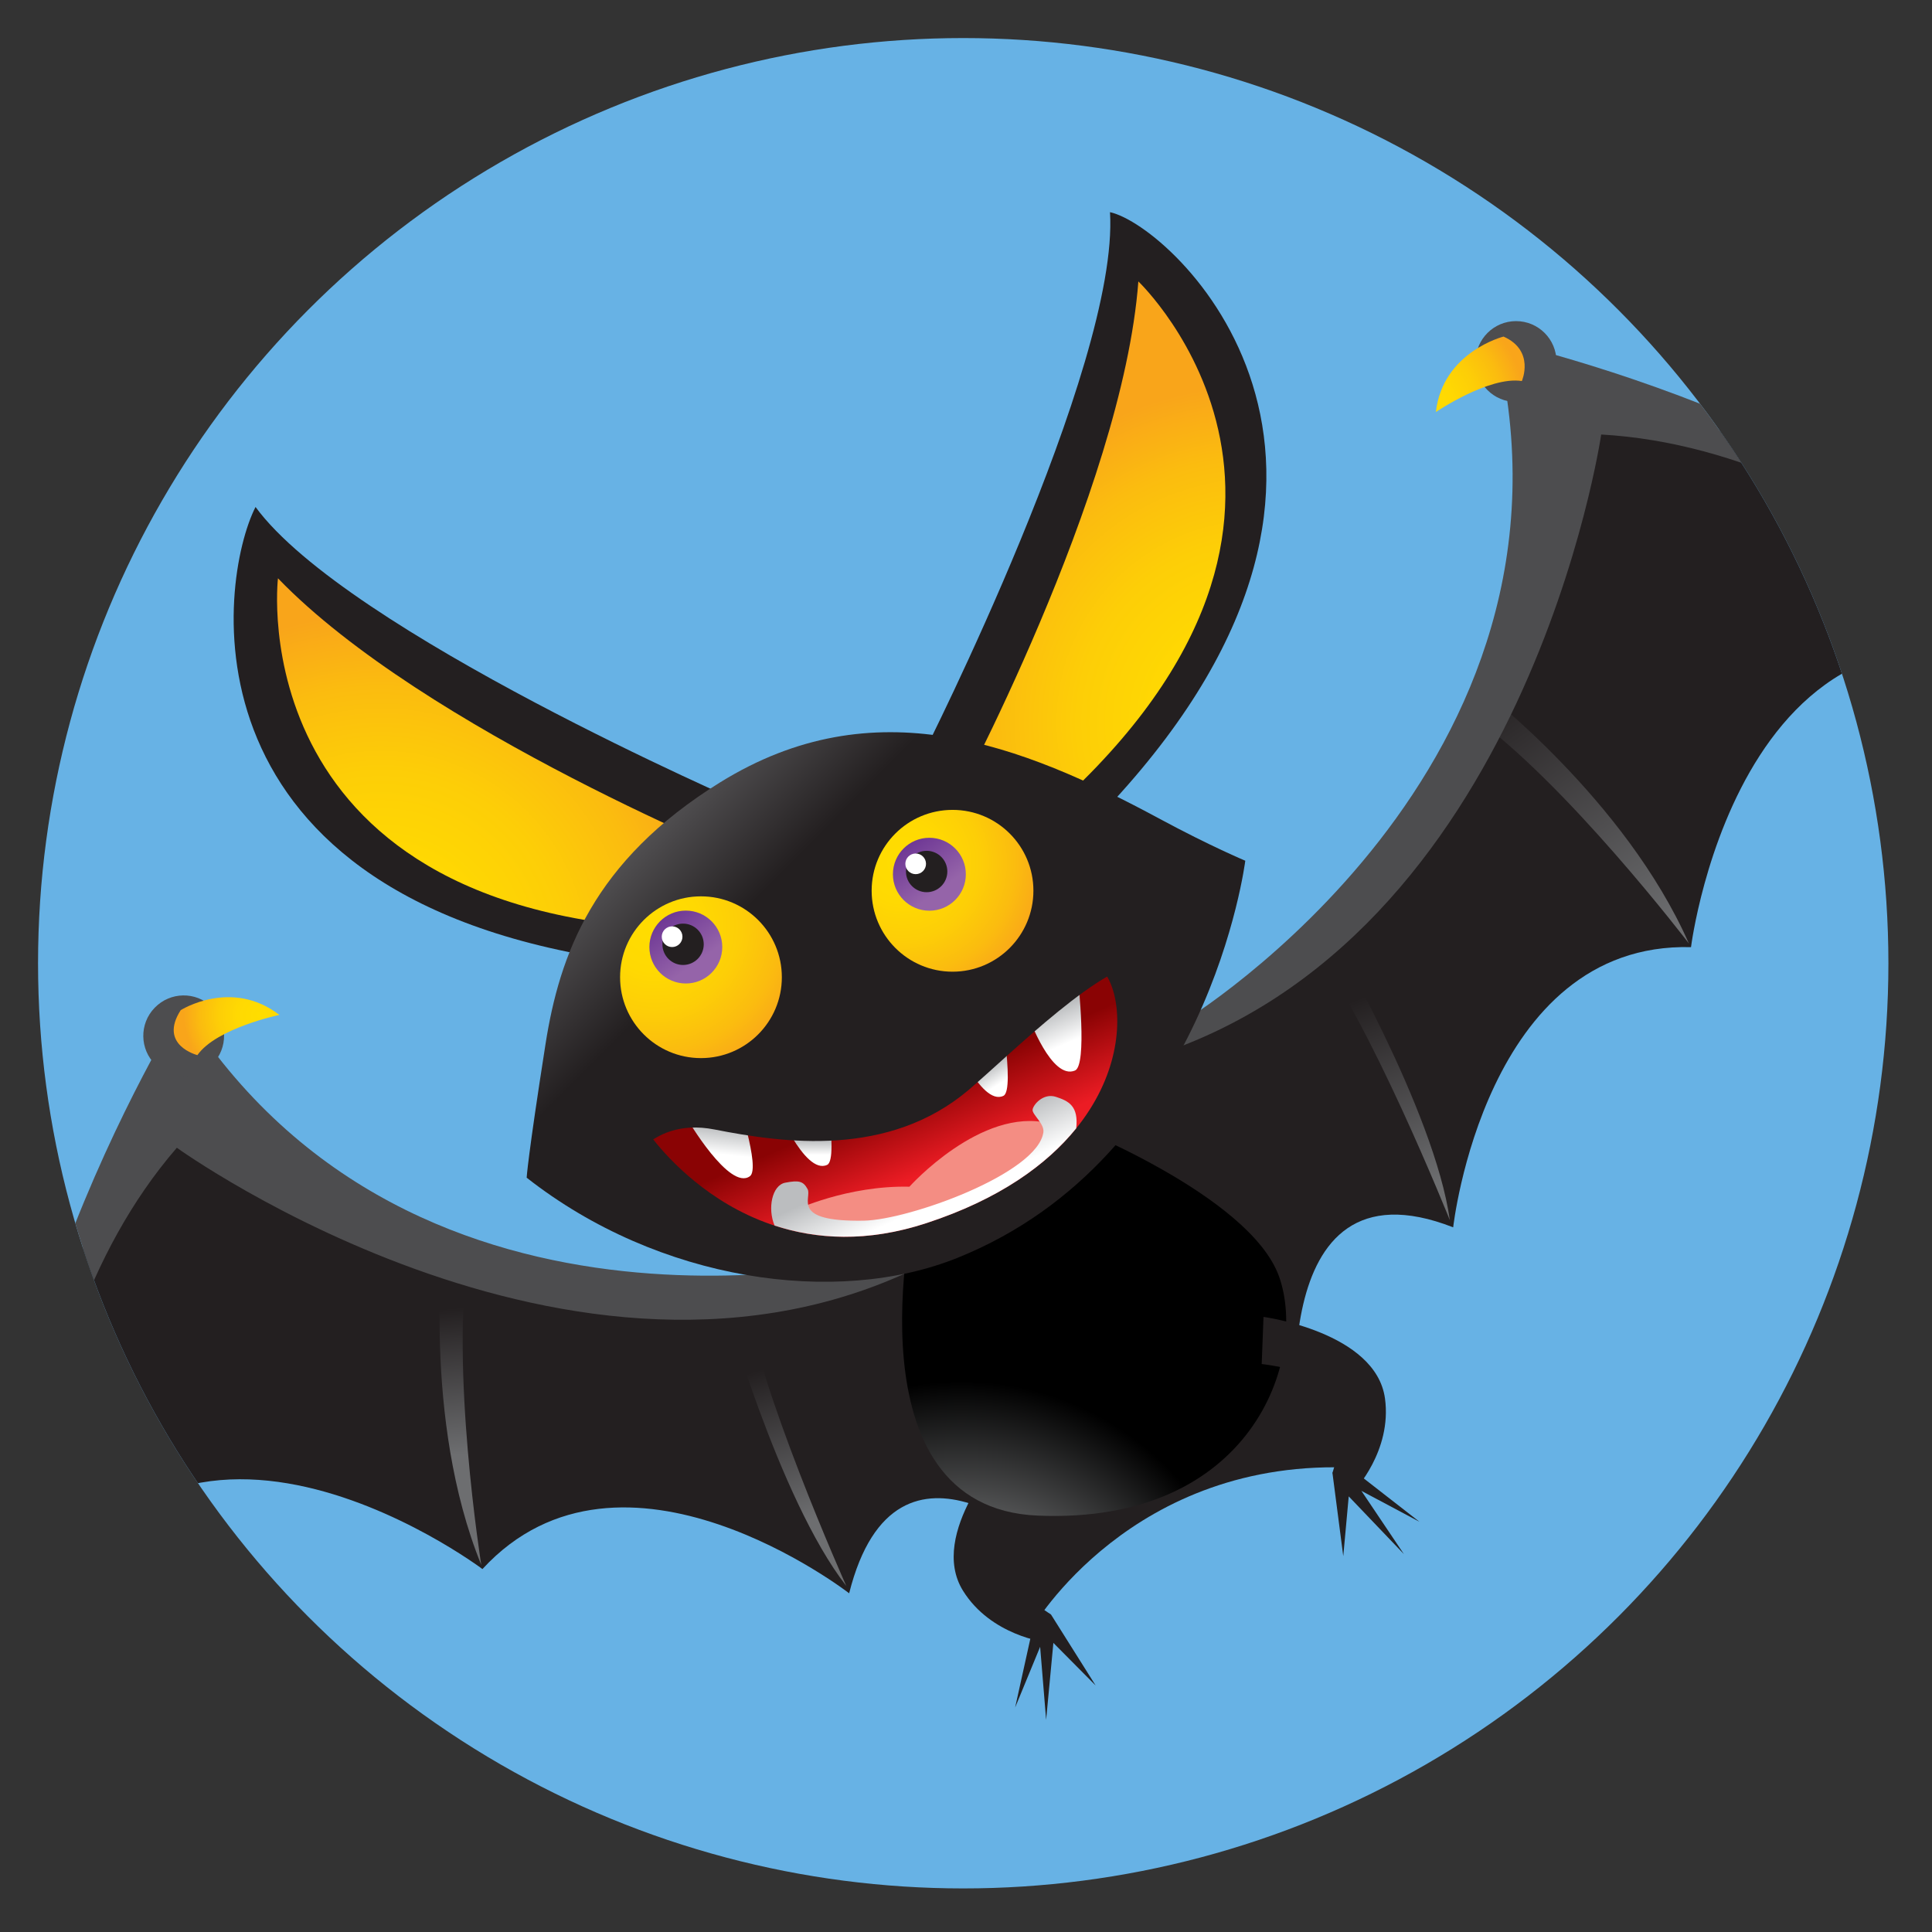 <?xml version="1.0" encoding="utf-8"?>
<!-- Generator: Adobe Illustrator 16.0.0, SVG Export Plug-In . SVG Version: 6.00 Build 0)  -->
<!DOCTYPE svg PUBLIC "-//W3C//DTD SVG 1.1//EN" "http://www.w3.org/Graphics/SVG/1.1/DTD/svg11.dtd">
<svg version="1.1" id="Слой_1" xmlns="http://www.w3.org/2000/svg" xmlns:xlink="http://www.w3.org/1999/xlink" x="0px" y="0px"
	 width="110px" height="110px" viewBox="0 0 110 110" enable-background="new 0 0 110 110" xml:space="preserve">
<rect x="0" y="0" width="110" height="110" fill="#333333" stroke="none"/>
<g id="Artboard">
</g>
<circle fill="#67B2E5" cx="54.842" cy="54.843" r="52.676"/>
<g>
	<defs>
		<circle id="SVGID_1_" cx="54.842" cy="54.843" r="52.676"/>
	</defs>
	<clipPath id="SVGID_2_">
		<use xlink:href="#SVGID_1_"  overflow="visible"/>
	</clipPath>
	<g clip-path="url(#SVGID_2_)">
		<path fill="#231F20" d="M58.787,92.659c0,0,5.652-9.753,18.422-9.086c0,0,1.514-7.063-6.814-7.566
			c-7.572-0.461-13.877,5.043-13.877,5.043S53.239,87.865,58.787,92.659z"/>
		<path fill="#231F20" d="M57.191,82.578c0,0-4.375,4.741-2.364,7.988c1.592,2.566,4.711,2.934,4.711,2.934l0.295-1.584
			c0,0-3.26-1.996-3.111-3.592c0.15-1.6,2.258-3.744,2.258-3.744L57.191,82.578z"/>
		<polygon fill="#231F20" points="59.834,91.916 62.383,95.967 59.975,93.54 59.562,97.92 59.221,93.762 57.797,97.221 
			58.812,92.627 		"/>
		<path fill="#231F20" d="M60.053,88.56c0,0-8.997-8.609-11.706,2.155c0,0-12.926-10.014-20.879-1.379
			c0,0-19.381-14.591-26.304,5.522c0,0-2.242-21.032,9.292-32.068c0,0,27.132,20.433,42.88,6.779l7.969,6.046L60.053,88.56z"/>
		
			<linearGradient id="SVGID_3_" gradientUnits="userSpaceOnUse" x1="-3870.623" y1="-3757.459" x2="-3877.375" y2="-3778.329" gradientTransform="matrix(0.411 0 0 0.411 1637.143 1630.793)">
			<stop  offset="0" style="stop-color:#6D6E70"/>
			<stop  offset="1" style="stop-color:#231F20"/>
		</linearGradient>
		<path fill="url(#SVGID_3_)" d="M41.148,73.935c0,0,3.153,11.37,7.037,16.365c0,0-5.163-11.548-5.799-16.799L41.148,73.935z"/>
		
			<linearGradient id="SVGID_4_" gradientUnits="userSpaceOnUse" x1="-3917.619" y1="-3766.495" x2="-3919.46" y2="-3786.753" gradientTransform="matrix(0.411 0 0 0.411 1637.143 1630.793)">
			<stop  offset="0" style="stop-color:#6D6E70"/>
			<stop  offset="1" style="stop-color:#231F20"/>
		</linearGradient>
		<path fill="url(#SVGID_4_)" d="M25.243,70.513c0,0-1.225,10.266,2.159,18.588c0,0-1.81-11.344-0.697-17.986L25.243,70.513z"/>
		<path fill="#4D4D4F" d="M50.601,71.523c0,0-26.918,7.021-40.231-14.268c0,0-14.951,24.071-8.949,40.362
			c0,0-1.805-20.187,8.648-32.269c0,0,23.676,17.078,43.509,6.133L50.601,71.523z"/>
		<path fill="#4D4D4F" d="M8.859,60.627c0.911,0.888,2.368,0.861,3.25-0.049c0.885-0.916,0.862-2.367-0.049-3.253
			c-0.912-0.887-2.368-0.863-3.254,0.054C7.924,58.287,7.945,59.747,8.859,60.627z"/>
		
			<radialGradient id="SVGID_5_" cx="-174.454" cy="83.059" r="4.268" gradientTransform="matrix(1 0 0 1 189.183 -25.273)" gradientUnits="userSpaceOnUse">
			<stop  offset="0" style="stop-color:#FFDD00"/>
			<stop  offset="0.281" style="stop-color:#FFD902"/>
			<stop  offset="0.538" style="stop-color:#FDCE07"/>
			<stop  offset="0.785" style="stop-color:#FBBC0F"/>
			<stop  offset="1" style="stop-color:#F9A51A"/>
		</radialGradient>
		<path fill="url(#SVGID_5_)" d="M10.289,57.514c0,0,2.885-1.829,5.619,0.271c0,0-3.587,0.749-4.669,2.289
			C11.239,60.074,9.003,59.514,10.289,57.514z"/>
		<path fill="#231F20" d="M73.92,81.863c0,0-2.189-16.29,8.818-11.984c0,0,1.807-16.251,13.541-15.953c0,0,3.01-24.071,22.27-15.043
			c0,0-13.541-16.25-29.49-15.647c0,0-4.215,33.703-24.979,35.508l-1.203,9.929L73.92,81.863z"/>
		
			<linearGradient id="SVGID_6_" gradientUnits="userSpaceOnUse" x1="-3784.974" y1="-3806.354" x2="-3795.408" y2="-3832.135" gradientTransform="matrix(0.411 0 0 0.411 1637.143 1631.918)">
			<stop  offset="0" style="stop-color:#6D6E70"/>
			<stop  offset="1" style="stop-color:#231F20"/>
		</linearGradient>
		<path fill="url(#SVGID_6_)" d="M75.699,53.03c0,0,5.971,10.177,6.85,16.445c0,0-4.697-11.746-8.025-15.859L75.699,53.03z"/>
		
			<linearGradient id="SVGID_7_" gradientUnits="userSpaceOnUse" x1="-3753.226" y1="-3841.062" x2="-3777.17" y2="-3875.443" gradientTransform="matrix(0.411 0 0 0.411 1637.143 1631.918)">
			<stop  offset="0" style="stop-color:#6D6E70"/>
			<stop  offset="1" style="stop-color:#231F20"/>
		</linearGradient>
		<path fill="url(#SVGID_7_)" d="M84.312,39.228c0,0,8.221,6.267,11.846,14.489c0,0-7.043-9.231-12.432-13.021L84.312,39.228z"/>
		
			<radialGradient id="SVGID_8_" cx="-3850.12" cy="-3739.051" r="40.218" gradientTransform="matrix(0.411 0 0 0.411 1637.143 1631.918)" gradientUnits="userSpaceOnUse">
			<stop  offset="0" style="stop-color:#BBBDBF"/>
			<stop  offset="1" style="stop-color:#000000"/>
		</radialGradient>
		<path fill="url(#SVGID_8_)" d="M60.639,63.928c0,0,10.527,4.083,12.189,8.762c1.656,4.681-1.562,14.115-13.744,13.602
			c-10.902-0.456-7.069-17.431-7.069-17.431L60.639,63.928z"/>
		<path fill="#4D4D4F" d="M67.391,58.143c0,0,23.773-14.443,17.754-38.819c0,0,27.688,6.017,35.211,21.665
			c0,0-13.238-15.35-29.191-16.25c0,0-4.213,28.89-25.879,35.508L67.391,58.143z"/>
		<circle fill="#4D4D4F" cx="86.318" cy="20.584" r="2.301"/>
		
			<radialGradient id="SVGID_9_" cx="-108.264" cy="48.298" r="5.9" gradientTransform="matrix(1 0 0 1 189.183 -25.273)" gradientUnits="userSpaceOnUse">
			<stop  offset="0" style="stop-color:#FFDD00"/>
			<stop  offset="0.281" style="stop-color:#FFD902"/>
			<stop  offset="0.538" style="stop-color:#FDCE07"/>
			<stop  offset="0.785" style="stop-color:#FBBC0F"/>
			<stop  offset="1" style="stop-color:#F9A51A"/>
		</radialGradient>
		<path fill="url(#SVGID_9_)" d="M85.605,19.163c0,0-3.463,0.871-3.852,4.296c0,0,3.031-2.057,4.895-1.764
			C86.648,21.695,87.41,19.963,85.605,19.163z"/>
		<path fill="#231F20" d="M71.939,74.979c0,0,6.395,0.861,6.916,4.643c0.41,2.997-1.756,5.262-1.756,5.262l-1.236-1.027
			c0,0,1.236-3.611,0.102-4.749c-1.137-1.135-4.129-1.445-4.129-1.445L71.939,74.979z"/>
		<polygon fill="#231F20" points="75.863,83.855 76.48,88.602 76.791,85.197 79.932,88.484 77.512,84.883 80.816,86.642 
			77.1,83.749 		"/>
		<path fill="#231F20" d="M52.583,42.889c0,0,11.153-22.03,10.616-30.809c3.6,0.784,17.977,14.199,0.207,33.513L52.583,42.889z"/>
		
			<radialGradient id="SVGID_10_" cx="-113.564" cy="68.524" r="17.492" gradientTransform="matrix(1.098 0 0 1.098 196.37 -34.108)" gradientUnits="userSpaceOnUse">
			<stop  offset="0" style="stop-color:#FFDD00"/>
			<stop  offset="0.281" style="stop-color:#FFD902"/>
			<stop  offset="0.538" style="stop-color:#FDCE07"/>
			<stop  offset="0.785" style="stop-color:#FBBC0F"/>
			<stop  offset="1" style="stop-color:#F9A51A"/>
		</radialGradient>
		<path fill="url(#SVGID_10_)" d="M54.248,45.924c0,0,9.668-17.908,10.565-29.901c0,0,14.322,13.608-5.729,30.796L54.248,45.924z"/>
		<path fill="#231F20" d="M42.398,45.777c0,0-22.655-9.82-27.849-16.912c-2.101,4.121-4.702,22.471,21.254,25.91L42.398,45.777z"/>
		
			<radialGradient id="SVGID_11_" cx="-159.083" cy="80.69" r="17.828" gradientTransform="matrix(1.098 0 0 1.098 196.37 -34.108)" gradientUnits="userSpaceOnUse">
			<stop  offset="0" style="stop-color:#FFDD00"/>
			<stop  offset="0.281" style="stop-color:#FFD902"/>
			<stop  offset="0.538" style="stop-color:#FDCE07"/>
			<stop  offset="0.785" style="stop-color:#FBBC0F"/>
			<stop  offset="1" style="stop-color:#F9A51A"/>
		</radialGradient>
		<path fill="url(#SVGID_11_)" d="M43.058,49.176c0,0-18.877-7.594-27.232-16.25c0,0-2.323,19.619,24.086,20.028L43.058,49.176z"/>
		
			<linearGradient id="SVGID_12_" gradientUnits="userSpaceOnUse" x1="-148.651" y1="68.307" x2="-139.412" y2="77.474" gradientTransform="matrix(1.098 0 0 1.098 196.37 -34.108)">
			<stop  offset="0" style="stop-color:#808184"/>
			<stop  offset="1" style="stop-color:#231F20"/>
		</linearGradient>
		<path fill="url(#SVGID_12_)" d="M41.01,44.539c8.762-5.421,17.088-2.196,25.055,2.102c2.863,1.541,4.836,2.365,4.836,2.365
			s-2.096,16.857-16.385,22.61c-6.893,2.776-17.01,1.343-24.53-4.564c0,0,0.057-1.127,1.074-7.611
			C31.854,54.39,33.747,49.031,41.01,44.539z"/>
		
			<radialGradient id="SVGID_13_" cx="-132.064" cy="75.765" r="7.516" gradientTransform="matrix(1.098 0 0 1.098 196.37 -34.108)" gradientUnits="userSpaceOnUse">
			<stop  offset="0" style="stop-color:#FFDD00"/>
			<stop  offset="0.281" style="stop-color:#FFD902"/>
			<stop  offset="0.538" style="stop-color:#FDCE07"/>
			<stop  offset="0.785" style="stop-color:#FBBC0F"/>
			<stop  offset="1" style="stop-color:#F9A51A"/>
		</radialGradient>
		<path fill="url(#SVGID_13_)" d="M58.838,50.712c0,2.547-2.061,4.612-4.604,4.612c-2.542,0-4.606-2.065-4.606-4.612
			c0-2.543,2.064-4.601,4.606-4.601C56.777,46.111,58.838,48.169,58.838,50.712z"/>
		
			<linearGradient id="SVGID_14_" gradientUnits="userSpaceOnUse" x1="-3826.815" y1="-3859.351" x2="-3831.688" y2="-3866.137" gradientTransform="matrix(0.468 0 0 0.468 1844.34 1856.907)">
			<stop  offset="0" style="stop-color:#9564A9"/>
			<stop  offset="1" style="stop-color:#652D90"/>
		</linearGradient>
		<circle fill="url(#SVGID_14_)" cx="52.915" cy="49.776" r="2.076"/>
		<circle fill="#231F20" cx="52.759" cy="49.62" r="1.178"/>
		<circle fill="#FFFFFF" cx="52.135" cy="49.183" r="0.588"/>
		
			<radialGradient id="SVGID_15_" cx="-144.94" cy="79.105" r="8.285" gradientTransform="matrix(1.098 0 0 1.098 196.37 -34.108)" gradientUnits="userSpaceOnUse">
			<stop  offset="0" style="stop-color:#FFDD00"/>
			<stop  offset="0.281" style="stop-color:#FFD902"/>
			<stop  offset="0.538" style="stop-color:#FDCE07"/>
			<stop  offset="0.785" style="stop-color:#FBBC0F"/>
			<stop  offset="1" style="stop-color:#F9A51A"/>
		</radialGradient>
		<circle fill="url(#SVGID_15_)" cx="39.91" cy="55.639" r="4.605"/>
		
			<linearGradient id="SVGID_16_" gradientUnits="userSpaceOnUse" x1="-130.704" y1="91.816" x2="-132.369" y2="88.001" gradientTransform="matrix(1.098 0 0 1.098 196.37 -34.108)">
			<stop  offset="0" style="stop-color:#EC1C24"/>
			<stop  offset="1" style="stop-color:#8A0304"/>
		</linearGradient>
		<path fill="url(#SVGID_16_)" d="M36.823,64.376c0,0,5.683,8.632,15.93,5.262c11.985-3.939,11.79-12.839,9.895-14.524l-5.967,3.017
			c0,0-6.174,2.81-6.596,2.877c-0.423,0.072-11.018,1.404-11.018,1.404L36.823,64.376z"/>
		<path fill="#F48D83" d="M45.253,68.904c0,0,2.986-1.417,6.525-1.338c0,0,4.09-4.559,7.944-3.611c0,0-0.078,3.301-5.822,4.873
			C48.163,70.397,46.354,69.691,45.253,68.904z"/>
		
			<linearGradient id="SVGID_17_" gradientUnits="userSpaceOnUse" x1="-123.273" y1="85.055" x2="-124.037" y2="83.32" gradientTransform="matrix(1.098 0 0 1.098 196.37 -34.108)">
			<stop  offset="0" style="stop-color:#FFFFFF"/>
			<stop  offset="1" style="stop-color:#BBBDBF"/>
		</linearGradient>
		<path fill="url(#SVGID_17_)" d="M58.576,57.922c0,0,1.295,3.59,2.629,3.03c0.711-0.3,0.18-5.136,0.18-5.136L58.576,57.922z"/>
		
			<linearGradient id="SVGID_18_" gradientUnits="userSpaceOnUse" x1="-141.581" y1="90.911" x2="-141.442" y2="89.522" gradientTransform="matrix(1.098 0 0 1.098 196.37 -34.108)">
			<stop  offset="0" style="stop-color:#FFFFFF"/>
			<stop  offset="1" style="stop-color:#BBBDBF"/>
		</linearGradient>
		<path fill="url(#SVGID_18_)" d="M39.118,63.694c0,0,2.413,4.131,3.58,3.274c0.621-0.454-0.763-4.574-0.763-4.574L39.118,63.694z"
			/>
		
			<linearGradient id="SVGID_19_" gradientUnits="userSpaceOnUse" x1="-137.216" y1="90.954" x2="-137.216" y2="90.191" gradientTransform="matrix(1.098 0 0 1.098 196.37 -34.108)">
			<stop  offset="0" style="stop-color:#FFFFFF"/>
			<stop  offset="1" style="stop-color:#BBBDBF"/>
		</linearGradient>
		<path fill="url(#SVGID_19_)" d="M44.098,62.754c0,0,1.698,4.196,3.002,3.566c0.692-0.338-0.307-5.819-0.307-5.819L44.098,62.754z"
			/>
		
			<linearGradient id="SVGID_20_" gradientUnits="userSpaceOnUse" x1="-126.413" y1="86.9" x2="-126.968" y2="85.999" gradientTransform="matrix(1.098 0 0 1.098 196.37 -34.108)">
			<stop  offset="0" style="stop-color:#FFFFFF"/>
			<stop  offset="1" style="stop-color:#BBBDBF"/>
		</linearGradient>
		<path fill="url(#SVGID_20_)" d="M54.134,58.824c0,0,1.698,4.197,2.999,3.567c0.695-0.341-0.305-5.817-0.305-5.817L54.134,58.824z"
			/>
		<path fill="#231F20" d="M35.418,66.976c0,0,1.333-3.439,5.263-2.668c3.932,0.774,9.896,1.612,14.458-2.244
			c2.4-2.036,7.861-7.507,10.105-7.16c0,0-1.051-1.404-3.09-1.125c-1.252,0.176-8.418,4.564-8.418,4.564s-7.09,1.753-7.648,1.753
			c-0.565,0-8.354,1.473-8.635,1.548c-0.281,0.068-2.875,2.241-2.875,2.241S34.436,66.129,35.418,66.976z"/>
		
			<linearGradient id="SVGID_21_" gradientUnits="userSpaceOnUse" x1="-130.142" y1="93.326" x2="-131.296" y2="90.791" gradientTransform="matrix(1.098 0 0 1.098 196.37 -34.108)">
			<stop  offset="0" style="stop-color:#FFFFFF"/>
			<stop  offset="1" style="stop-color:#BBBDBF"/>
		</linearGradient>
		<path fill="url(#SVGID_21_)" d="M60.119,62.45c-0.734-0.239-1.322,0.481-1.328,0.75c-0.004,0.273,0.68,0.789,0.615,1.262
			c-0.316,2.354-7.654,4.996-10.234,5.038c-4.208,0.069-2.922-1.287-3.19-1.795c-0.246-0.462-0.502-0.513-1.269-0.368
			c-0.765,0.142-1.02,1.483-0.611,2.441c2.355,0.772,5.25,0.979,8.651-0.141c4.167-1.366,6.858-3.337,8.522-5.394
			C61.416,62.977,60.854,62.687,60.119,62.45z"/>
		
			<linearGradient id="SVGID_22_" gradientUnits="userSpaceOnUse" x1="-3815.879" y1="-3862.623" x2="-3820.747" y2="-3869.403" gradientTransform="matrix(0.468 0 0 0.468 1825.355 1862.582)">
			<stop  offset="0" style="stop-color:#9564A9"/>
			<stop  offset="1" style="stop-color:#652D90"/>
		</linearGradient>
		<circle fill="url(#SVGID_22_)" cx="39.048" cy="53.921" r="2.075"/>
		<circle fill="#231F20" cx="38.891" cy="53.764" r="1.177"/>
		<circle fill="#FFFFFF" cx="38.267" cy="53.332" r="0.589"/>
	</g>
</g>
</svg>
